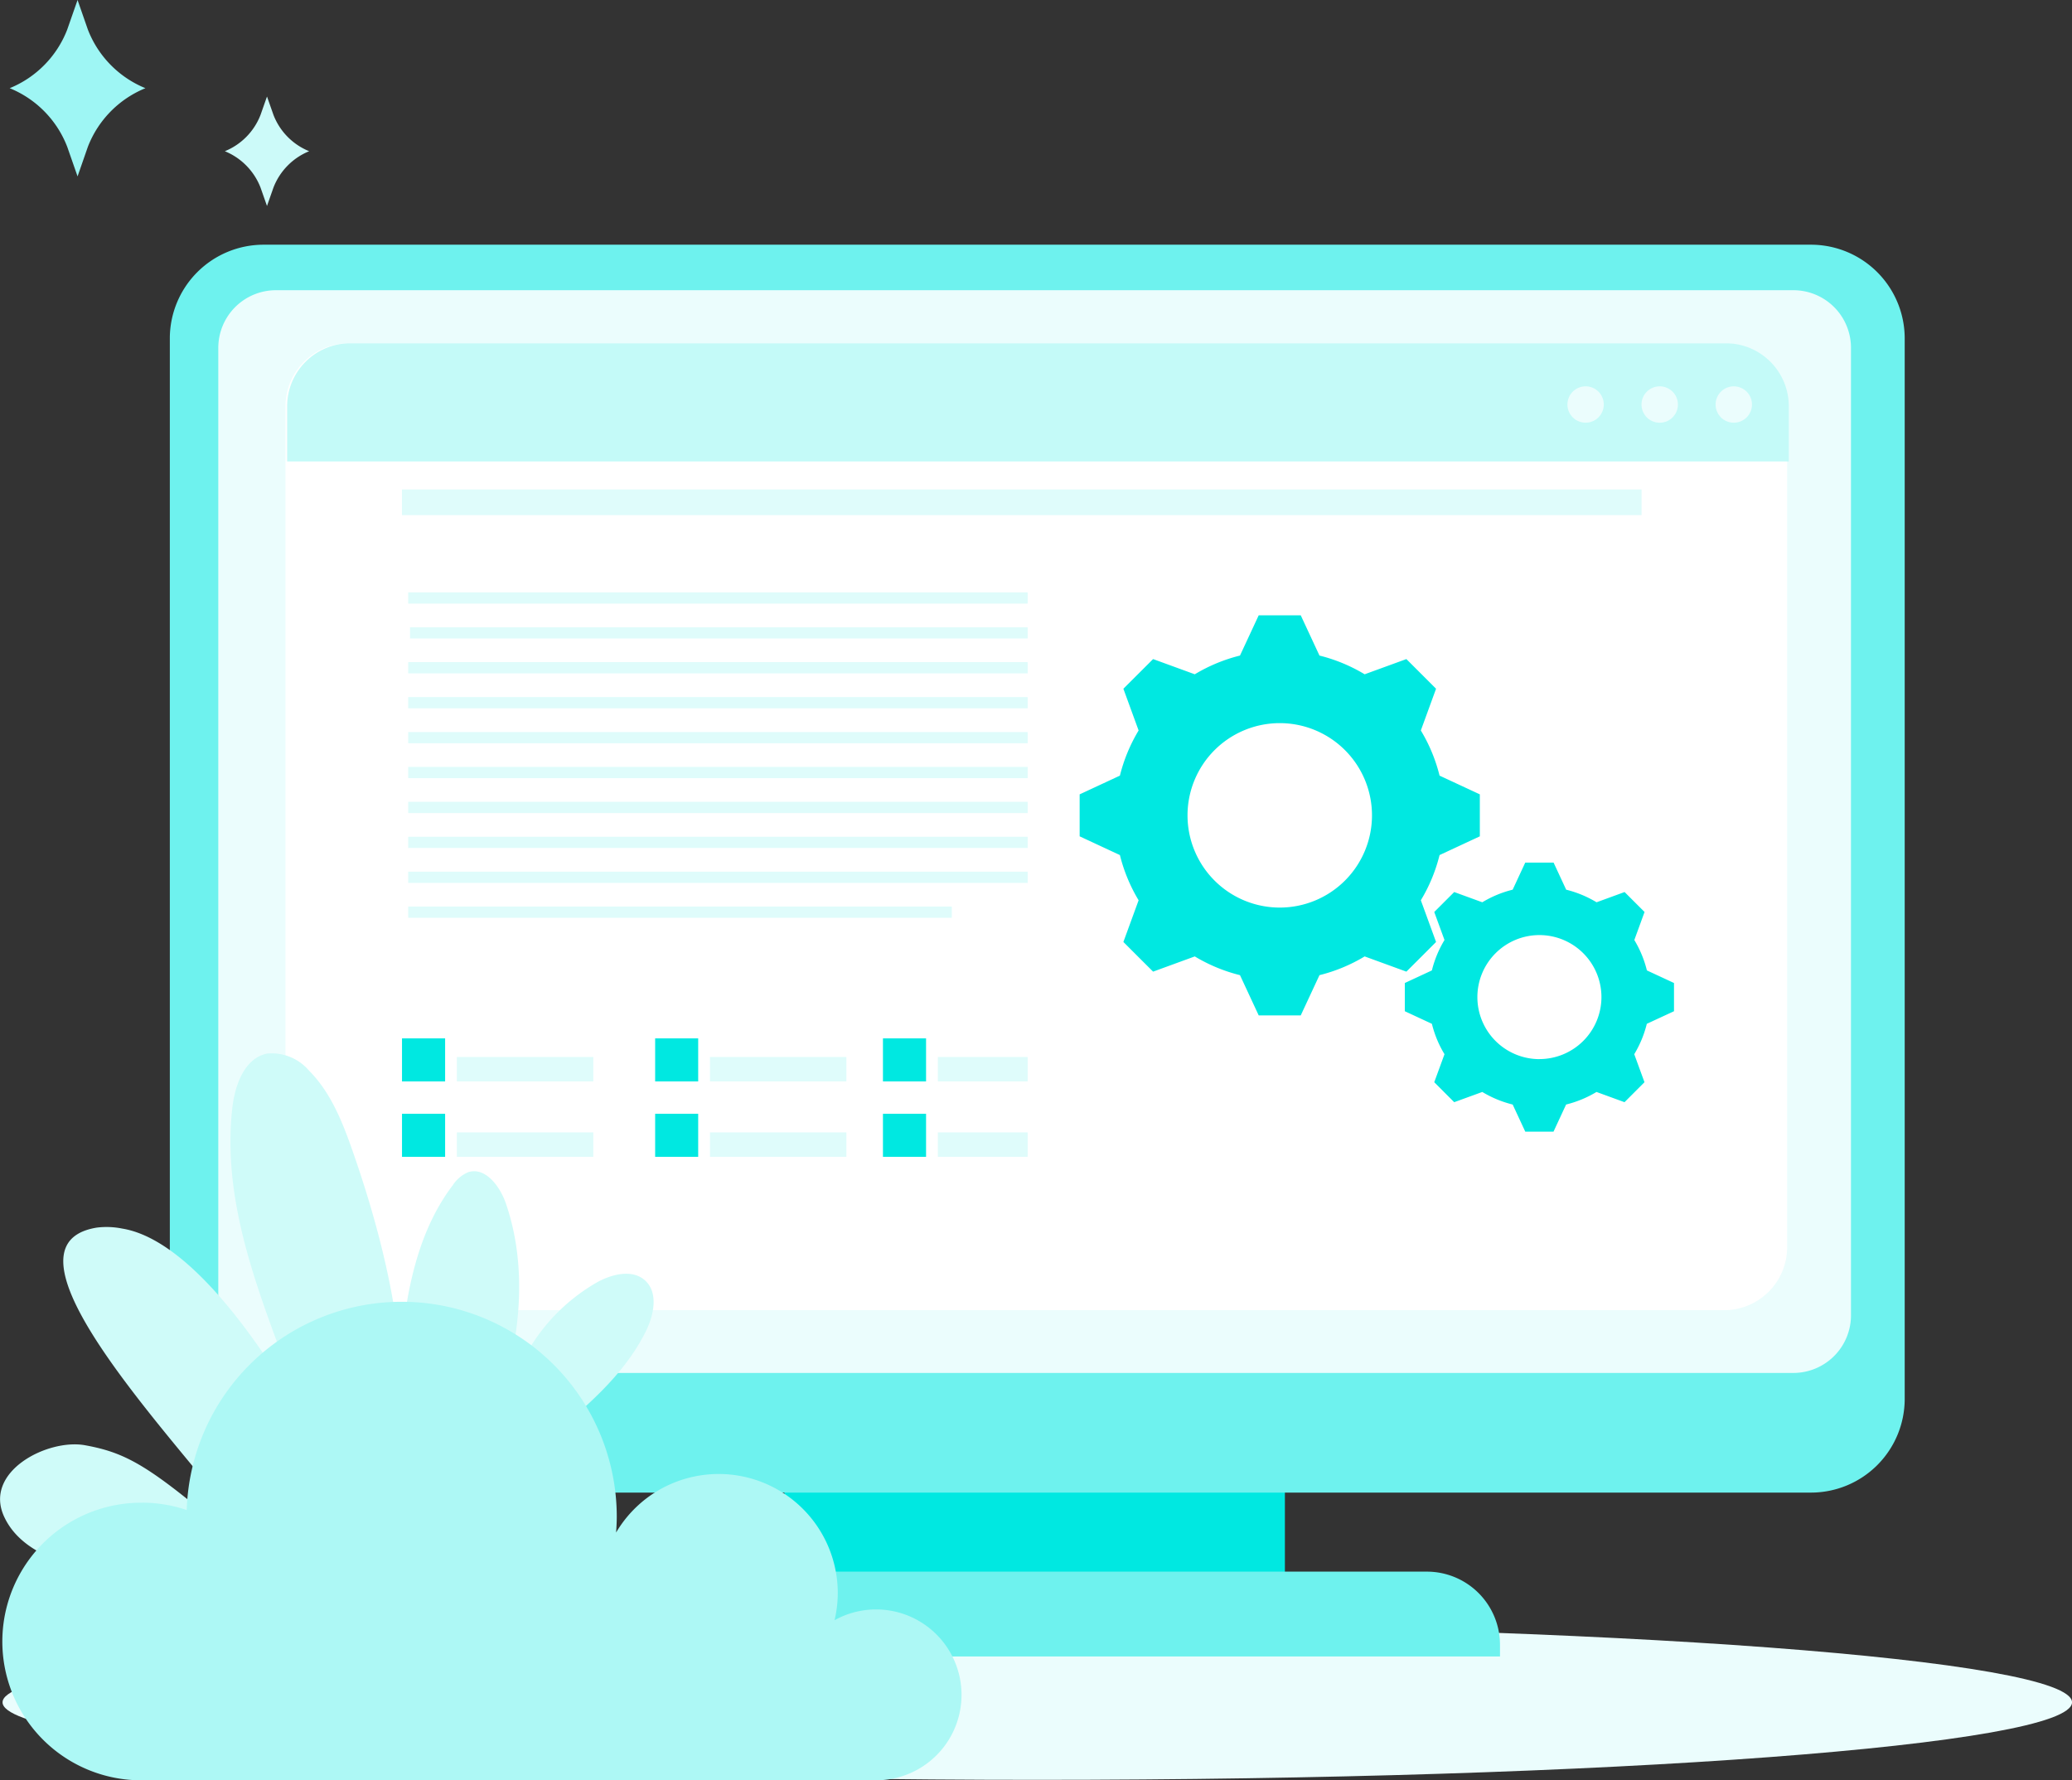 <svg xmlns="http://www.w3.org/2000/svg" width="192.234" height="165.192" viewBox="0 0 192.234 165.192"><rect x="0" y="0" width="192.234" height="165.192" fill="#333333" stroke="none"/><defs><style>.a{fill:#ebfdfd;}.b{fill:#00e8e1;}.c{fill:#6ef2ee;}.d{fill:#fff;}.e{fill:#c4faf8;}.f{opacity:0.7;}.g{fill:#d1fbfa;}.h{fill:#9ef6f4;}.i{fill:#ccfaf9;}.j{fill:#cffbf9;}.k{fill:#adf8f5;}</style></defs><g transform="translate(-7860.991 -4790.927)"><path class="a" d="M7861.228,4948.887c0,3.974,42.976,7.194,96,7.194s96-3.22,96-7.194-42.981-7.191-96-7.191S7861.228,4944.915,7861.228,4948.887Z"/><rect class="b" width="46.433" height="12.489" transform="translate(7933.767 4925.354)"/><path class="c" d="M8.7,0H152.257a8.7,8.7,0,0,1,8.7,8.7v98.393a8.7,8.7,0,0,1-8.7,8.7H8.7a8.7,8.7,0,0,1-8.7-8.7V8.7A8.7,8.7,0,0,1,8.7,0Z" transform="translate(7876.747 4813.633)"/><path class="a" d="M5.349,0H146.13a5.346,5.346,0,0,1,5.346,5.346V95.119a5.348,5.348,0,0,1-5.348,5.348H5.346A5.346,5.346,0,0,1,0,95.121V5.349A5.349,5.349,0,0,1,5.349,0Z" transform="translate(7881.244 4817.856)"/><path class="c" d="M6.789,0H79.558a6.787,6.787,0,0,1,6.787,6.787V7.873a0,0,0,0,1,0,0H0a0,0,0,0,1,0,0V6.789A6.789,6.789,0,0,1,6.789,0Z" transform="translate(7913.811 4936.76)"/><path class="d" d="M8020.951,4912.5H7893.325a5.851,5.851,0,0,1-5.848-5.853v-78.019a5.849,5.849,0,0,1,5.848-5.845h127.626a5.847,5.847,0,0,1,5.846,5.845v78.019A5.849,5.849,0,0,1,8020.951,4912.5Z"/><path class="e" d="M8021.106,4822.779H7893.481a5.85,5.85,0,0,0-5.85,5.845v5.122h139.32v-5.122A5.845,5.845,0,0,0,8021.106,4822.779Z"/><path class="a" d="M8009.785,4828.464a1.686,1.686,0,1,1-1.686-1.688A1.684,1.684,0,0,1,8009.785,4828.464Z"/><path class="a" d="M8016.662,4828.464a1.688,1.688,0,1,1-1.69-1.688A1.689,1.689,0,0,1,8016.662,4828.464Z"/><path class="a" d="M8023.534,4828.464a1.687,1.687,0,1,1-1.687-1.688A1.687,1.687,0,0,1,8023.534,4828.464Z"/><g class="f"><rect class="g" width="115.006" height="2.382" transform="translate(7898.282 4836.345)"/><rect class="g" width="57.3" height="1.04" transform="translate(7899.033 4849.133)"/><rect class="g" width="57.471" height="1.043" transform="translate(7898.862 4852.367)"/><rect class="g" width="57.471" height="1.044" transform="translate(7898.862 4845.891)"/><rect class="g" width="57.471" height="1.042" transform="translate(7898.862 4855.609)"/><rect class="g" width="57.471" height="1.042" transform="translate(7898.862 4858.852)"/><rect class="g" width="57.471" height="1.043" transform="translate(7898.862 4862.088)"/><rect class="g" width="57.471" height="1.044" transform="translate(7898.862 4865.327)"/><rect class="g" width="57.471" height="1.041" transform="translate(7898.862 4868.571)"/><rect class="g" width="57.471" height="1.043" transform="translate(7898.862 4871.81)"/><rect class="g" width="50.436" height="1.043" transform="translate(7898.862 4875.047)"/></g><rect class="b" width="4" height="3.994" transform="translate(7898.288 4887.279)"/><rect class="b" width="3.993" height="3.994" transform="translate(7921.774 4887.279)"/><rect class="b" width="3.999" height="3.994" transform="translate(7942.909 4887.279)"/><rect class="b" width="3.999" height="3.993" transform="translate(7942.909 4894.276)"/><g class="f"><rect class="g" width="12.657" height="2.27" transform="translate(7903.377 4896)"/><rect class="g" width="12.657" height="2.27" transform="translate(7903.377 4889.003)"/><rect class="g" width="12.657" height="2.27" transform="translate(7926.86 4896)"/><rect class="g" width="12.657" height="2.27" transform="translate(7926.86 4889.003)"/><rect class="g" width="8.328" height="2.27" transform="translate(7948.005 4896)"/><rect class="g" width="8.328" height="2.27" transform="translate(7948.005 4889.003)"/></g><rect class="b" width="4" height="3.993" transform="translate(7898.288 4894.276)"/><rect class="b" width="3.993" height="3.993" transform="translate(7921.774 4894.276)"/><path class="b" d="M7998.285,4868.531v-3.895l-3.736-1.738a15.146,15.146,0,0,0-1.737-4.19l1.412-3.872-1.375-1.376-1.378-1.377-3.872,1.411a15.256,15.256,0,0,0-4.191-1.737l-1.738-3.735h-3.9l-1.737,3.735a15.309,15.309,0,0,0-4.194,1.737l-3.867-1.411-1.379,1.377-1.378,1.376,1.413,3.872a15.246,15.246,0,0,0-1.735,4.19l-3.735,1.738v3.895l3.735,1.739a15.227,15.227,0,0,0,1.735,4.194l-1.413,3.869,1.378,1.379,1.379,1.374,3.867-1.412a15.236,15.236,0,0,0,4.194,1.738l1.737,3.734h3.9l1.738-3.734a15.2,15.2,0,0,0,4.192-1.738l3.871,1.412,1.378-1.374,1.375-1.379-1.412-3.869a15.127,15.127,0,0,0,1.737-4.194Zm-18.562,6.61a8.557,8.557,0,1,1,8.557-8.558A8.557,8.557,0,0,1,7979.723,4875.141Z"/><path class="b" d="M8016.3,4884.759v-2.619l-2.515-1.168a10.209,10.209,0,0,0-1.166-2.821l.949-2.6-.926-.925-.926-.926-2.6.95a10.169,10.169,0,0,0-2.82-1.168l-1.168-2.515H8002.5l-1.168,2.515a10.108,10.108,0,0,0-2.818,1.168l-2.606-.95-.927.926-.925.925.951,2.6a10.113,10.113,0,0,0-1.169,2.821l-2.512,1.168v2.619l2.512,1.168a10.071,10.071,0,0,0,1.169,2.82l-.951,2.6.925.926.927.927,2.606-.949a10.163,10.163,0,0,0,2.818,1.166l1.168,2.515h2.621l1.168-2.515a10.224,10.224,0,0,0,2.82-1.166l2.6.949.926-.927.926-.926-.949-2.6a10.166,10.166,0,0,0,1.166-2.82Zm-12.486,4.445a5.755,5.755,0,1,1,5.754-5.756A5.755,5.755,0,0,1,8003.815,4889.2Z"/><path class="h" d="M7867.226,4793.677l.961-2.75.958,2.75a9.623,9.623,0,0,0,5.337,5.433h0a9.619,9.619,0,0,0-5.337,5.432l-.958,2.753-.961-2.753a9.608,9.608,0,0,0-5.336-5.432h0A9.612,9.612,0,0,0,7867.226,4793.677Z"/><path class="i" d="M7885.162,4801.59l.6-1.707.6,1.707a5.94,5.94,0,0,0,3.313,3.368h0a5.964,5.964,0,0,0-3.313,3.372l-.6,1.709-.6-1.709a5.978,5.978,0,0,0-3.31-3.372h0A5.954,5.954,0,0,0,7885.162,4801.59Z"/><path class="j" d="M7896.8,4932.875c3.326-11.459.854-23.813-3.072-35.081-.945-2.71-2.028-5.472-4.051-7.507a4.556,4.556,0,0,0-3.9-1.6c-2.109.426-3,2.941-3.236,5.082-1.5,13.5,7.4,25.885,9.653,39.287"/><path class="j" d="M7906.272,4927.12a35.192,35.192,0,0,1,3.173-9.852,17.436,17.436,0,0,1,7.05-7.417c1.361-.718,3.175-1.147,4.324-.128,1.265,1.122.855,3.186.108,4.7-4.086,8.3-14.531,12.014-18.5,20.367"/><path class="j" d="M7901.449,4933.889a72.138,72.138,0,0,0,6.526-15.077c1.43-5.3,1.734-11.034-.053-16.225-.553-1.6-1.926-3.432-3.526-2.879a3.207,3.207,0,0,0-1.4,1.2c-2.981,3.925-4.128,8.937-4.665,13.837s-.555,9.871-1.631,14.681a4.174,4.174,0,0,1-.868,2,1.545,1.545,0,0,1-1.983.31,2.09,2.09,0,0,1-.6-1.055c-.686-2.144-11.314-24.209-20.941-25.758a7.324,7.324,0,0,0-2.357-.083c-12.073,2.007,15.126,27.235,15.333,30.991-9.846-8.435-11.927-9.988-16.41-10.8-3.452-.623-9.466,2.438-7.485,6.66,1.366,2.92,4.783,4.224,7.945,4.856,3.452.688,7,.909,10.4,1.872s6.719,2.815,8.443,5.887"/><path class="k" d="M7874.2,4930.362a12.825,12.825,0,0,1,4.113.683,19.955,19.955,0,0,1,39.9.587c0,.505-.027,1-.063,1.5a11.051,11.051,0,0,1,20.567,5.623,10.918,10.918,0,0,1-.3,2.513,7.927,7.927,0,1,1,3.852,14.854H7874.2a12.879,12.879,0,1,1,0-25.757Z"/></g></svg>